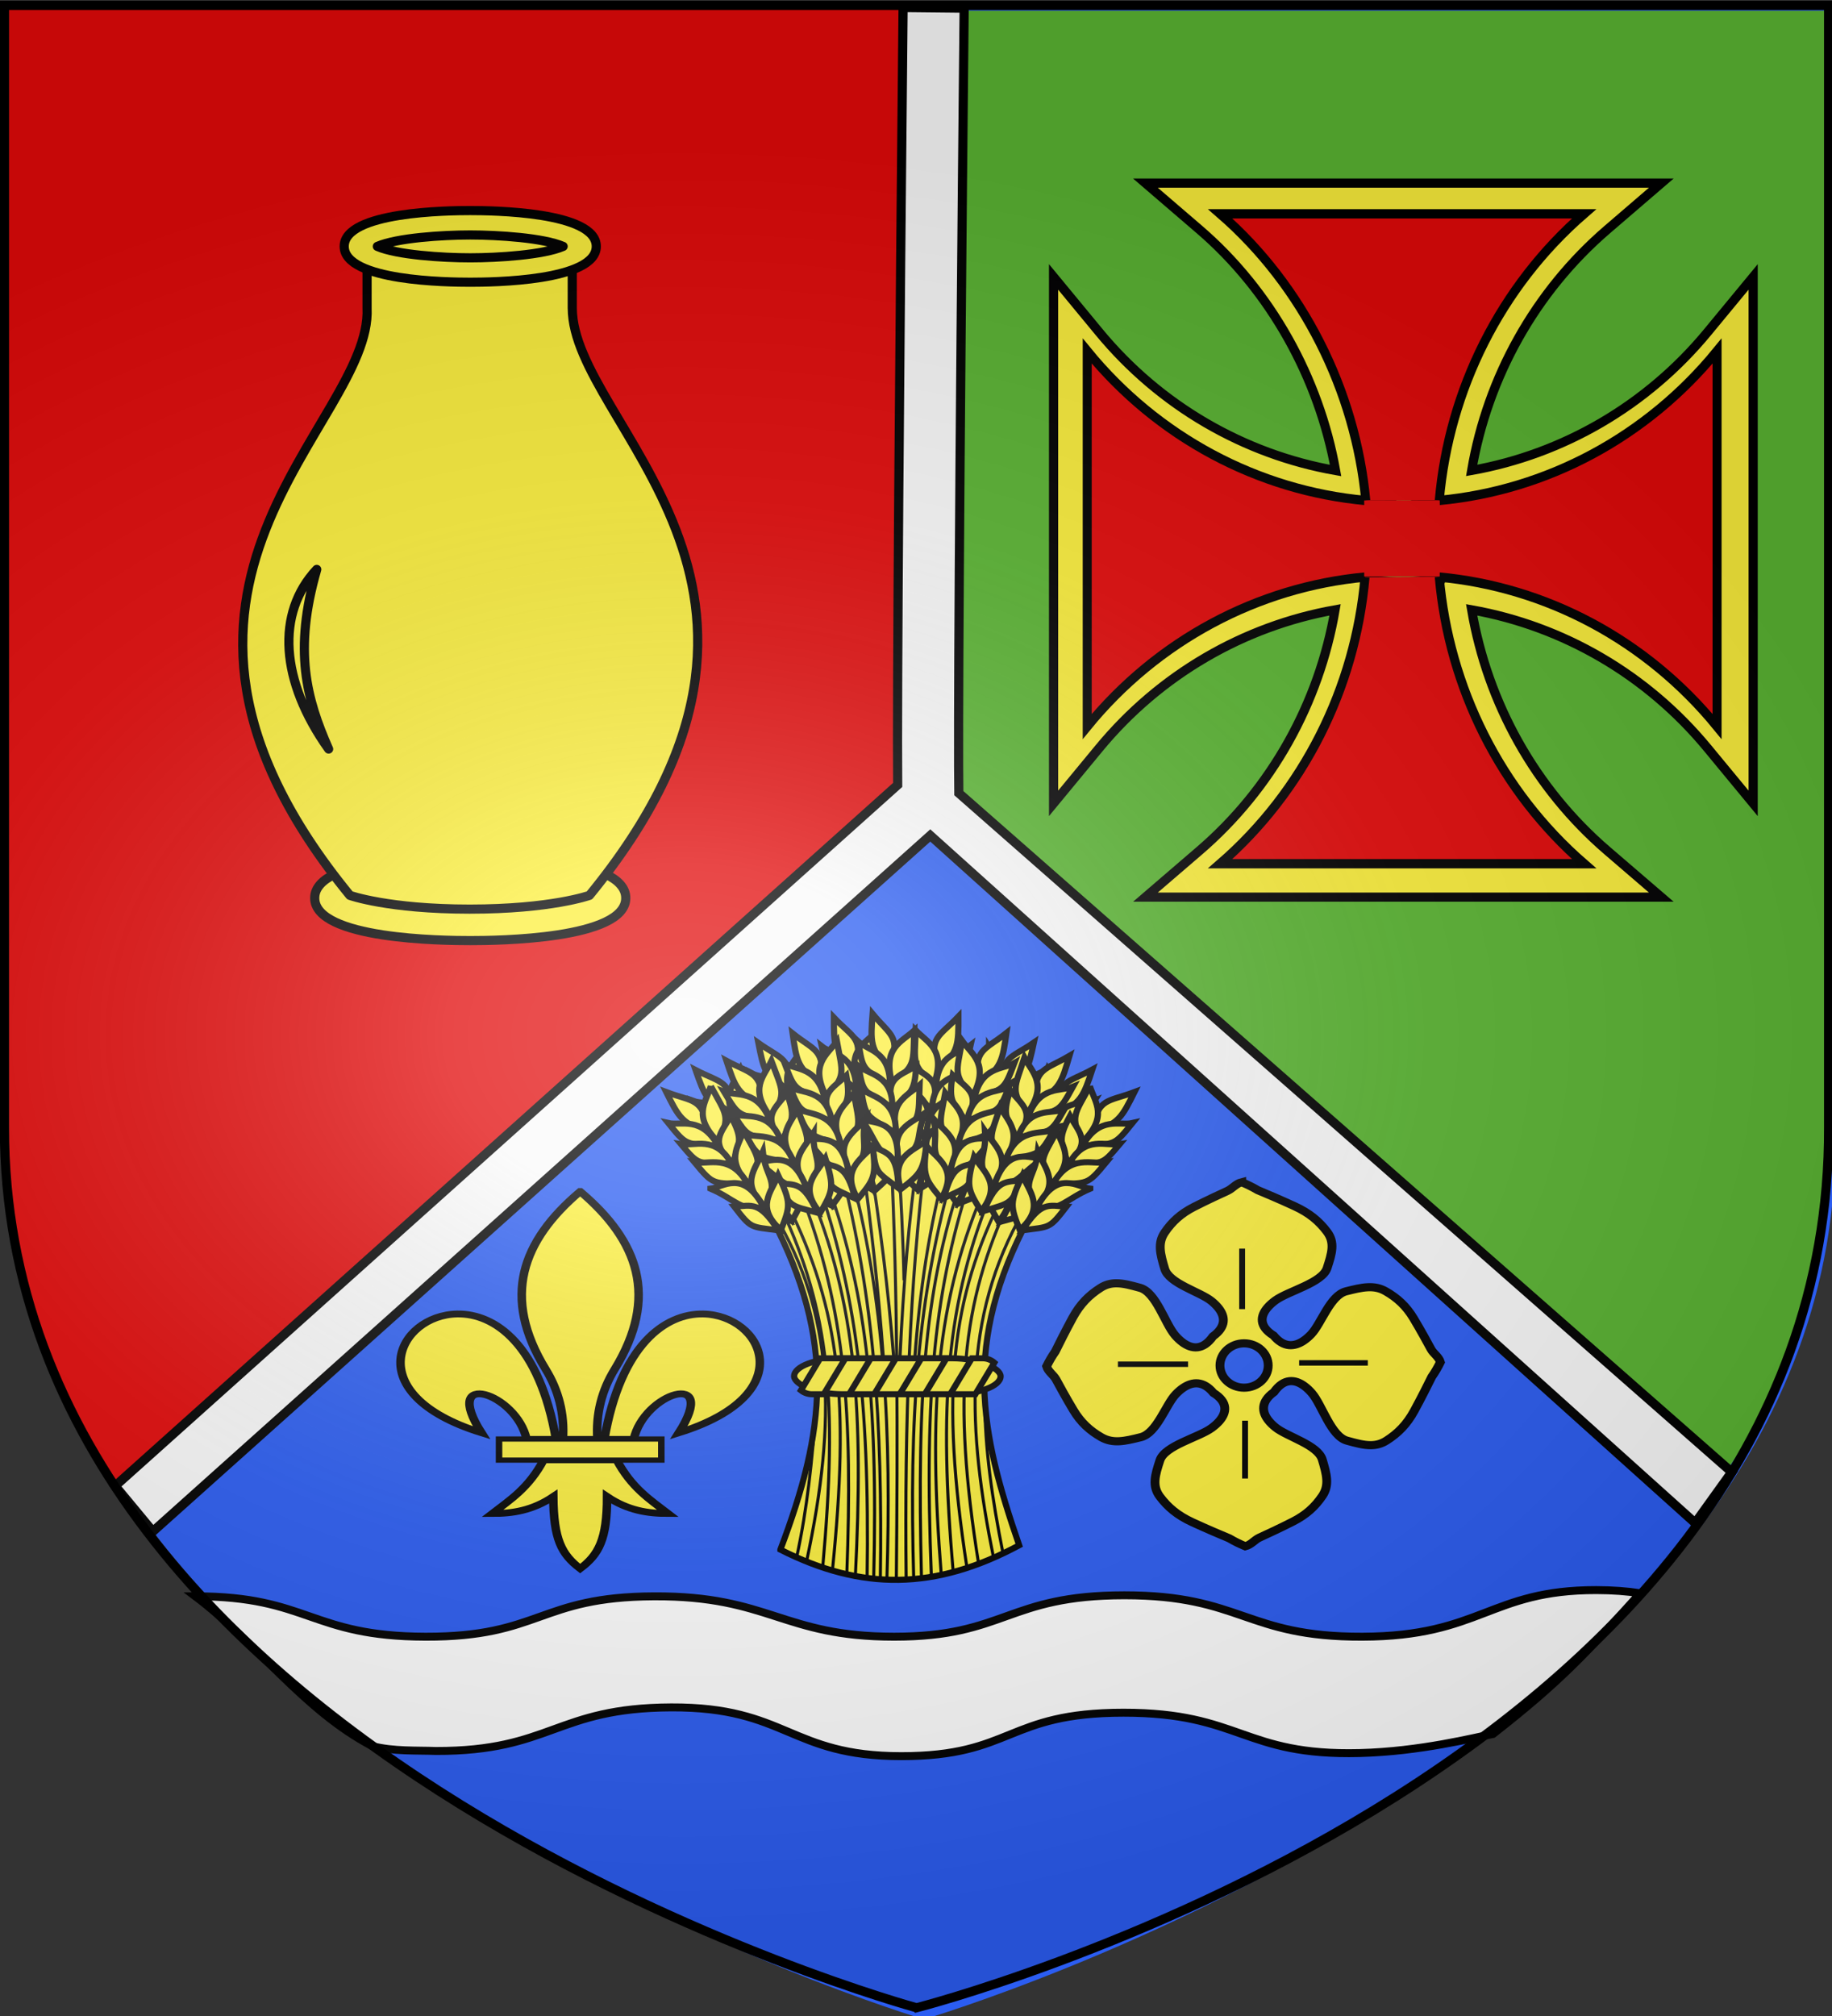 <svg xmlns="http://www.w3.org/2000/svg" xmlns:xlink="http://www.w3.org/1999/xlink" width="600" height="660" viewBox="-300 -300 600 660"><rect x="-300" y="-300" width="600" height="660" fill="#333333" stroke="none"/><radialGradient id="c" cx="221.445" cy="226.331" r="300" gradientTransform="matrix(1.354 0 0 .977 -376.668 -182.207)" gradientUnits="userSpaceOnUse"><stop offset="0" stop-color="#fff" stop-opacity=".314"/><stop offset=".19" stop-color="#fff" stop-opacity=".251"/><stop offset=".6" stop-color="#6b6b6b" stop-opacity=".125"/><stop offset="1" stop-opacity=".125"/></radialGradient><path fill="#2b5df2" d="M2.6 361.087s-299.945-88.841-298.445-289.613v-369.922h596.89V71.474C304.087 272.677 2.6 361.087 2.6 361.087"/><path fill="#e20909" d="M-256.433 192.99c-27.899-36.527-41.009-72.421-40.634-122.564V-299.13H1.272v260.506z"/><path fill="#5ab532" d="M258.787 190.523c27.899-36.144 41.009-71.664 40.634-121.284v-365.697H1.083v257.787z"/><path fill="#fff" stroke="#000" stroke-width="2.599" d="M222.788 220.567c-34.891-.027-37.703 15.132-76.616 15.259-38.3.124-39.427-13.568-77.917-13.561-38.49.005-38.893 13.573-75.462 13.56-36.57-.011-40.696-13.39-78.568-13.221-37.872.168-37.1 13.306-74.85 13.222-37.76-.085-38.348-13.239-75.389-13.222 19.858 14.943 35.433 37.286 57.957 49.052 6.95 1.754 14.415 1.352 20.82 1.58 37.787.084 39.135-14.1 77.045-14.27 37.91-.167 38.74 15.957 75.347 15.969s34.276-14.225 72.805-14.23 39.057 14.178 77.378 13.21c19.881-.502 37.543-5.087 43.666-6.248 22.253-17.39 30.577-26.552 48.18-46.074-4.23-.64-8.948-1.022-14.396-1.026z"/><g fill="#fcef3c" stroke="#000" stroke-width="1.169"><path fill-rule="evenodd" stroke-width="1.531" d="M58.405 30.003c10.623.254 17.913 18.078-4.382 26.78 7.369-14.436-6.305-9.002-8.107 1.487h-5.281c2.918-21.306 10.964-28.43 17.77-28.267zm-28.67 32.88c-2.69 6.35-6.012 8.985-9.24 12.106 3.619.016 7.22-.679 10.958-3.814.064 9.675 1.472 12.982 4.833 16.232 3.323-3.149 4.845-6.547 4.834-16.232 3.737 3.135 7.34 3.83 10.958 3.814-3.228-3.121-6.55-5.757-9.24-12.107zm6.551-60.497c-10.503 11.151-14.16 23.801-6.2 40.084 2.304 4.713 3.409 10.027 3.1 15.8h6.2c-.308-5.773.797-11.087 3.1-15.8 7.96-16.283 4.304-28.933-6.2-40.084zM14.168 30.003c-10.623.254-17.914 18.078 4.381 26.78-7.368-14.436 6.305-9.002 8.108 1.487h5.281c-2.918-21.306-10.964-28.43-17.77-28.267z" transform="matrix(1.822 0 0 1.452 -176.1 86.608)"/><path d="M21.701 58.196h29.17v4.76h-29.17z" transform="matrix(1.822 0 0 1.452 -176.1 86.608)"/></g><g transform="translate(398.465 284.194)"><path fill="#fcef3c" stroke="#000" stroke-width="2" d="M-442.879-76.87c14.679-38.81 18.451-67.98-2.937-108.782 35.095-33.403 61.009-22.656 84.447 0-22.071 41.245-16.137 70.16-3.304 107.356-27.56 14.773-51.625 14.892-78.206 1.427z"/><path fill="none" stroke="#000" d="M-412.327-67.284c1.511-60.409-2.62-95.385-16.06-131.915m-2.363 1.475c12.457 36.509 17.145 70.406 16.275 130.113m21.047-.36c-2.408-60.848 1.046-94.81 13.449-132.207m-2.41-1.306c-13.162 37.321-15.833 72.453-14.282 133.975m26.712-8.116c-3.631-18.1-5.989-34.744-5.977-50.56v-.078c-1.113-18.363 2.629-37.066 14.572-59.384m-1.981-1.88c-20.065 34.85-18.2 71.416-9.719 113.32m-13.217 4.672c-4.673-53.935-2.583-88.561 13.31-126.04m-2.12-1.508c-17.157 38.38-19.33 75.158-15.093 128.482m-9.033 1.334c-1.49-52.343.948-92.274 13.562-135.77m-2.606-1.07c-5.928 21.315-8.996 42.918-10.615 64.746m-19.445 71.131c2.61-52.542.647-89.178-15.568-127.356m-2.42 1.778c14.927 38.018 17.104 73.337 15.185 124.937m-13.17-4.187c9.986-46.654 8.893-80.936-10.53-113.524m13.642 63.722c-1.414 17.406-2.834 32.22-6.379 48.519m29.573 6.99c1.42-46.341-.34-91.54-12.614-135.799m-2.572 1.16c11.057 43.036 13.757 82.922 13.031 134.83m-15.695-2.87c5.6-55.293 2.62-85.073-14.827-120.266m-1.911 1.666c15.805 33.783 18.469 62.973 13.564 117.463m23.257-68.361c-1.783-22.823-4.63-44.61-7.99-65.952m-2.386.698c2.929 21.214 5.35 42.538 6.978 65.084m31.201 67.484c-8.79-54.721-5.533-85.557 10.228-119.207m-2.131-1.756c-17.172 34.055-20.737 64.967-11.908 122.302m-19.924 3.805c-.558-52.995 1.169-96.114 6.348-139.029m-2.444-.405c-3.059 21.59-4.861 43.75-5.933 66.85m1.32-25.391c-.228-11.874-1.071-29.679-1.92-41.796m-2.34.135c2.303 46.959 2.172 93.967 1.75 139.602"/><g fill="#fcef3c" stroke="#000" stroke-width="5.474" transform="matrix(.371 0 0 .36 -542.38 -352.195)"><rect width="182.258" height="32.688" x="280.32" y="590.775" rx="42.756" ry="45.377"/><path d="m303.344 590.781-17.031 29.157c2.7 2.207 6.113 3.53 9.843 3.53h10.313l19.094-32.687zm44.625 0-19.094 32.688h22.188l19.093-32.688zm44.625 0L373.5 623.47h22.188l19.093-32.688zm44.594 0-19.094 32.688h22.219l16.75-28.719c-2.774-2.466-6.378-3.969-10.344-3.969z"/></g><use xlink:href="#a" width="100%" height="100%" stroke-width="5.474" transform="matrix(-.899 .426 .451 .899 -714.095 156.984)"/><use xlink:href="#a" width="100%" height="100%" stroke-width="5.474" transform="matrix(-.97 .235 .249 .97 -769.284 89.874)"/><use xlink:href="#a" width="100%" height="100%" stroke-width="5.474" transform="matrix(-.99 .135 .143 .99 -783.772 55.208)"/><use xlink:href="#a" width="100%" height="100%" stroke-width="5.474" transform="matrix(.899 .426 -.451 .899 -95.827 157.334)"/><use xlink:href="#a" width="100%" height="100%" stroke-width="5.474" transform="matrix(.966 .252 -.266 .966 -46.443 97.259)"/><use xlink:href="#a" width="100%" height="100%" stroke-width="5.474" transform="matrix(.993 .118 -.125 .993 -22.085 47.875)"/><use xlink:href="#a" width="100%" height="100%" stroke-width="5.474" transform="matrix(.866 .486 -.515 .866 -113.511 177.452)"/><use xlink:href="#a" width="100%" height="100%" stroke-width="5.474" transform="matrix(.951 .3 -.318 .951 -54.223 113.789)"/><use xlink:href="#a" width="100%" height="100%" stroke-width="5.474" transform="matrix(.99 .135 -.143 .99 -17.502 52.33)"/><g id="a" fill="#fcef3c" stroke="#000" stroke-width="5.474"><path d="M165.447 348.63c23.638 9.178 31.892 5.001 37.337 34.387-22.555-3.193-26.888-12.804-37.337-34.387z" transform="matrix(.371 0 0 .36 -541.652 -352.195)"/><path d="M204.833 343.371c-4.687 15.192-16.482 27.584 6.915 51.041 10.262-24.253 7.111-24.68-6.915-51.04z" transform="matrix(.371 0 0 .36 -541.652 -352.195)"/><path d="M222.374 370.406c-8.357 15.783-19.388 23.598 1.985 43.597 4.594-19.23 10.158-20.456-1.985-43.597z" transform="matrix(.371 0 0 .36 -541.652 -352.195)"/><path d="M233.694 383.866c-4.8 14.998-16.645 27.305 6.414 50.186 10.428-23.97 7.298-24.362-6.414-50.186z" transform="matrix(.371 0 0 .36 -541.652 -352.195)"/><path d="M250.725 403.165c-6.557 15.638-20.704 29.12 2.98 50.474 11.599-26.509-.324-25.626-2.98-50.474z" transform="matrix(.371 0 0 .36 -541.652 -352.195)"/><path d="M264.327 424.449c-6.046 14.95-20.345 28.923 2.348 49.697 8.354-21.616 9.23-24.785-2.348-49.697zM167.263 376.832c11.21 2.673 29.13-6.761 44.04 20.71-28.968-1.887-27.486.413-44.04-20.71z" transform="matrix(.371 0 0 .36 -541.652 -352.195)"/><path d="M178.52 396.068c11.477 1.946 30.622-8.27 44.497 17.573-29.952-.149-28.549 2.001-44.498-17.573z" transform="matrix(.371 0 0 .36 -541.652 -352.195)"/><path d="M190.485 412.593c12.033 2.304 31.84-8.22 46.852 19.638-31.306-.752-29.796 1.57-46.852-19.638z" transform="matrix(.371 0 0 .36 -541.652 -352.195)"/><path d="M204.492 436.53c10.911-1.097 28.93-18.112 46.882 16.752-20.825 4.033-24.939-7.19-46.882-16.751z" transform="matrix(.371 0 0 .36 -541.652 -352.195)"/><path d="M225.539 452.885c15.474-.894 22.155-5.418 38.77 21.498-24.836-3.375-23.44-1.18-38.77-21.498z" transform="matrix(.371 0 0 .36 -541.652 -352.195)"/></g><g stroke-width="5.474"><use xlink:href="#a" width="100%" height="100%" transform="matrix(-.951 .3 .318 .951 -753.5 113.645)"/><use xlink:href="#a" width="100%" height="100%" transform="matrix(-.985 .169 .179 .985 -780.701 65.916)"/><use xlink:href="#a" width="100%" height="100%" transform="matrix(-1 0 0 1 -807.183 0)"/></g></g><g fill="#fcef3c" fill-rule="evenodd" stroke="#000" stroke-width="4.57"><path stroke-width="13.709" d="M388.688 169.344c-9.179 2.473-14.264 10.679-22.032 14.562-9.073 4.537-31.772 15.847-52.187 27.188s-34.002 24.948-45.344 43.094c-11.342 18.145-6.805 36.361 0 61.312 6.805 24.95 54.384 38.497 72.531 54.375 4.09 3.578 7.872 7.554 10.906 11.719 10.433 14.318 12.407 31.429-8.53 47.937-15.63 23.91-32.733 21.662-47.032 10.219-4.202-3.363-8.112-7.452-11.719-12-15.878-20.025-29.517-72.678-54.469-80.187-14.035-4.225-25.876-7.69-36.812-7.657-8.506.026-16.467 2.18-24.406 7.656-18.147 12.516-31.752 27.566-43.094 50.094s-22.745 47.55-27.281 57.563c-5.376 8.336-9.69 16.557-13.406 24.812 2.473 9.178 10.71 14.264 14.593 22.031 4.537 9.073 15.846 31.774 27.188 52.188s24.916 34.034 43.062 45.375c18.147 11.341 36.392 6.805 61.344 0s38.497-54.417 54.375-72.562c3.578-4.09 7.553-7.872 11.719-10.907 14.252-10.383 30.904-12.05 46.656 8.719 23.217 15.777 20.569 33.358 9.125 47.656-3.363 4.202-7.483 8.081-12.031 11.688-20.027 15.877-72.647 29.55-80.156 54.5s-12.517 43.073 0 61.218S289.25 731.66 311.78 743s47.55 22.776 57.563 27.313c8.336 5.375 16.556 9.659 24.812 13.375 9.178-2.473 14.264-10.71 22.031-14.594 9.074-4.537 31.773-15.847 52.188-27.188s34.033-24.916 45.375-43.062 6.805-36.362 0-61.313c-6.805-24.95-54.416-38.528-72.562-54.406-4.09-3.578-7.872-7.522-10.907-11.687-10.432-14.32-12.5-31.43 8.438-47.938 15.63-23.91 32.826-21.662 47.125-10.219 4.202 3.363 8.112 7.452 11.719 12 15.878 20.026 29.548 72.678 54.5 80.188 14.035 4.224 25.876 7.658 36.812 7.625 8.506-.026 16.467-2.15 24.406-7.625 18.147-12.516 31.721-27.597 43.063-50.125 11.341-22.529 22.776-47.519 27.312-57.532 5.376-8.336 9.66-16.557 13.375-24.812-2.473-9.178-10.71-14.264-14.593-22.031-4.537-9.073-15.846-31.805-27.188-52.219s-24.916-34.003-43.062-45.344c-18.147-11.34-36.393-6.804-61.344 0-24.952 6.805-38.497 54.386-54.375 72.532-3.578 4.089-7.554 7.902-11.719 10.937-14.252 10.383-30.873 12.02-46.625-8.75-23.217-15.777-20.569-33.326-9.125-47.625 3.363-4.202 7.451-8.112 12-11.719 20.026-15.877 72.678-29.518 80.188-54.469 7.51-24.95 12.516-43.072 0-61.218s-27.596-31.722-50.125-43.063c-22.53-11.34-47.55-22.776-57.563-27.312-8.336-5.376-16.557-9.66-24.812-13.375zm3.656 271.875c20.66 0 37.437 16.778 37.437 37.437 0 20.66-16.777 37.438-37.437 37.438s-37.438-16.779-37.438-37.438 16.778-37.437 37.438-37.437z" transform="matrix(.211 0 0 .194 24.667 54.181)"/><g stroke-width="9.139"><path d="M196.515 476.506h108.88M393.86 669.306v-97.534M477.789 474.238h106.612M389.324 383.509v-102.07" transform="matrix(.211 0 0 .194 24.667 54.181)"/></g></g><g stroke-width="1.172"><path fill="#fcef3c" stroke="#010001" stroke-width="3.515" d="m405.88-331.926 20.748 17.827c27.296 23.453 45.796 56.822 52.17 92.342-35.136-6.2-67.35-24.797-90.679-53.056l-17.473-21.166v201.817l17.473-21.166c23.285-28.205 55.421-46.786 90.48-53.022-6.112 35.768-24.324 68.553-51.971 92.308l-20.747 17.827h197.822l-20.747-17.827c-27.648-23.755-45.86-56.542-51.972-92.31 35.06 6.235 67.196 24.818 90.48 53.024l17.475 21.166v-201.817l-17.474 21.166c-23.285 28.205-55.42 46.786-90.48 53.022 6.112-35.768 24.324-68.554 51.971-92.308l20.747-17.827zm51.374 20.201h95.033c-24.345 28.005-39.37 63.304-42.702 100.748l9.785.906.893 10.121c36.748-3.376 71.393-18.711 98.874-43.575v96.912c-27.562-24.939-62.331-40.293-99.2-43.609l-.867 10.034-9.498.871c3.304 37.5 18.338 72.857 42.716 100.9h-94.991c24.335-27.993 39.358-63.275 42.698-100.702l-9.72-.902-.896-10.176c-36.77 3.366-71.437 18.704-98.932 43.582v-96.912c27.541 24.919 62.277 40.268 99.115 43.6l.873-10.05 9.863-.981c-3.544-37.109-18.766-72.733-43.044-100.767z" transform="matrix(.854 0 0 .854 -271.476 43.42)"/><g fill="#e20909" stroke-width="2.577"><path stroke="#000" stroke-width="7.731" d="M238.82 238.245C229.927 146.95 184.848 59.668 114 0h312c-71.445 60.172-115.79 145.886-124.158 238.062m-.027 63.569C310.112 393.924 354.475 479.761 426 540H114c71.422-60.152 115.76-145.83 124.15-237.972m63.541-63.848C393.961 229.869 479.775 185.509 540 114v312c-60.37-71.682-146.454-116.083-238.979-124.24m-62.592.05C146.113 310.092 60.25 354.46 0 426V114c60.333 71.636 146.345 116.027 238.803 124.224" transform="matrix(.382 0 0 .394 56.076 -230.002)"/><path d="M146.792-136.167h24.731v24.916h-24.731z"/></g></g><g fill="#fcef3c" stroke="#000" stroke-linecap="round" stroke-linejoin="round" stroke-width="3"><path d="M-95.054-6.002c0-13.545-42.129-13.938-50.936-13.938s-50.937.393-50.937 13.938 42.13 13.938 50.937 13.938 50.936-.392 50.936-13.938"/><path d="M-185.41-6.873c-82.935-101.237 7.446-153.92 5.629-192.279v-21.236h67.207v21.236c0 38.4 88.563 91.042 5.628 192.28 0 0-12.508 4.503-39.232 4.503s-39.232-4.504-39.232-4.504"/><path d="M-104.71-219.334c0-11.4-34.143-11.73-41.28-11.73s-41.28.33-41.28 11.73 34.142 11.73 41.28 11.73 41.28-.33 41.28-11.73"/><path d="M-176.418-219.334c6.394-2.784 21.285-3.744 30.428-3.744 9.142 0 24.033.96 30.427 3.744-6.394 2.784-21.285 3.744-30.427 3.744-9.143 0-24.034-.96-30.428-3.744M-196.261-113.585c-7.717 26.663-3.302 42.483 3.892 58.803-15.864-22.258-17.309-44.522-3.892-58.803"/></g><g stroke="#000" stroke-width="3"><path fill="#fafafa" d="M-4.229-297.537C-5.366-184.475-6.27-71.161-6-43.033l-256.285 229.512 12.344 14.898L4.675-26.49 255.19 198.604l11.971-16.665L14.025-40.338c-.25-15.857.103-93.525 1.745-256.994z"/><path fill="url(#c)" fill-rule="evenodd" d="M.168 357.308S299.747 281.061 298.89 69.095v-367.338h-597.446V69.095c0 206.83 298.723 288.213 298.723 288.213z"/></g></svg>